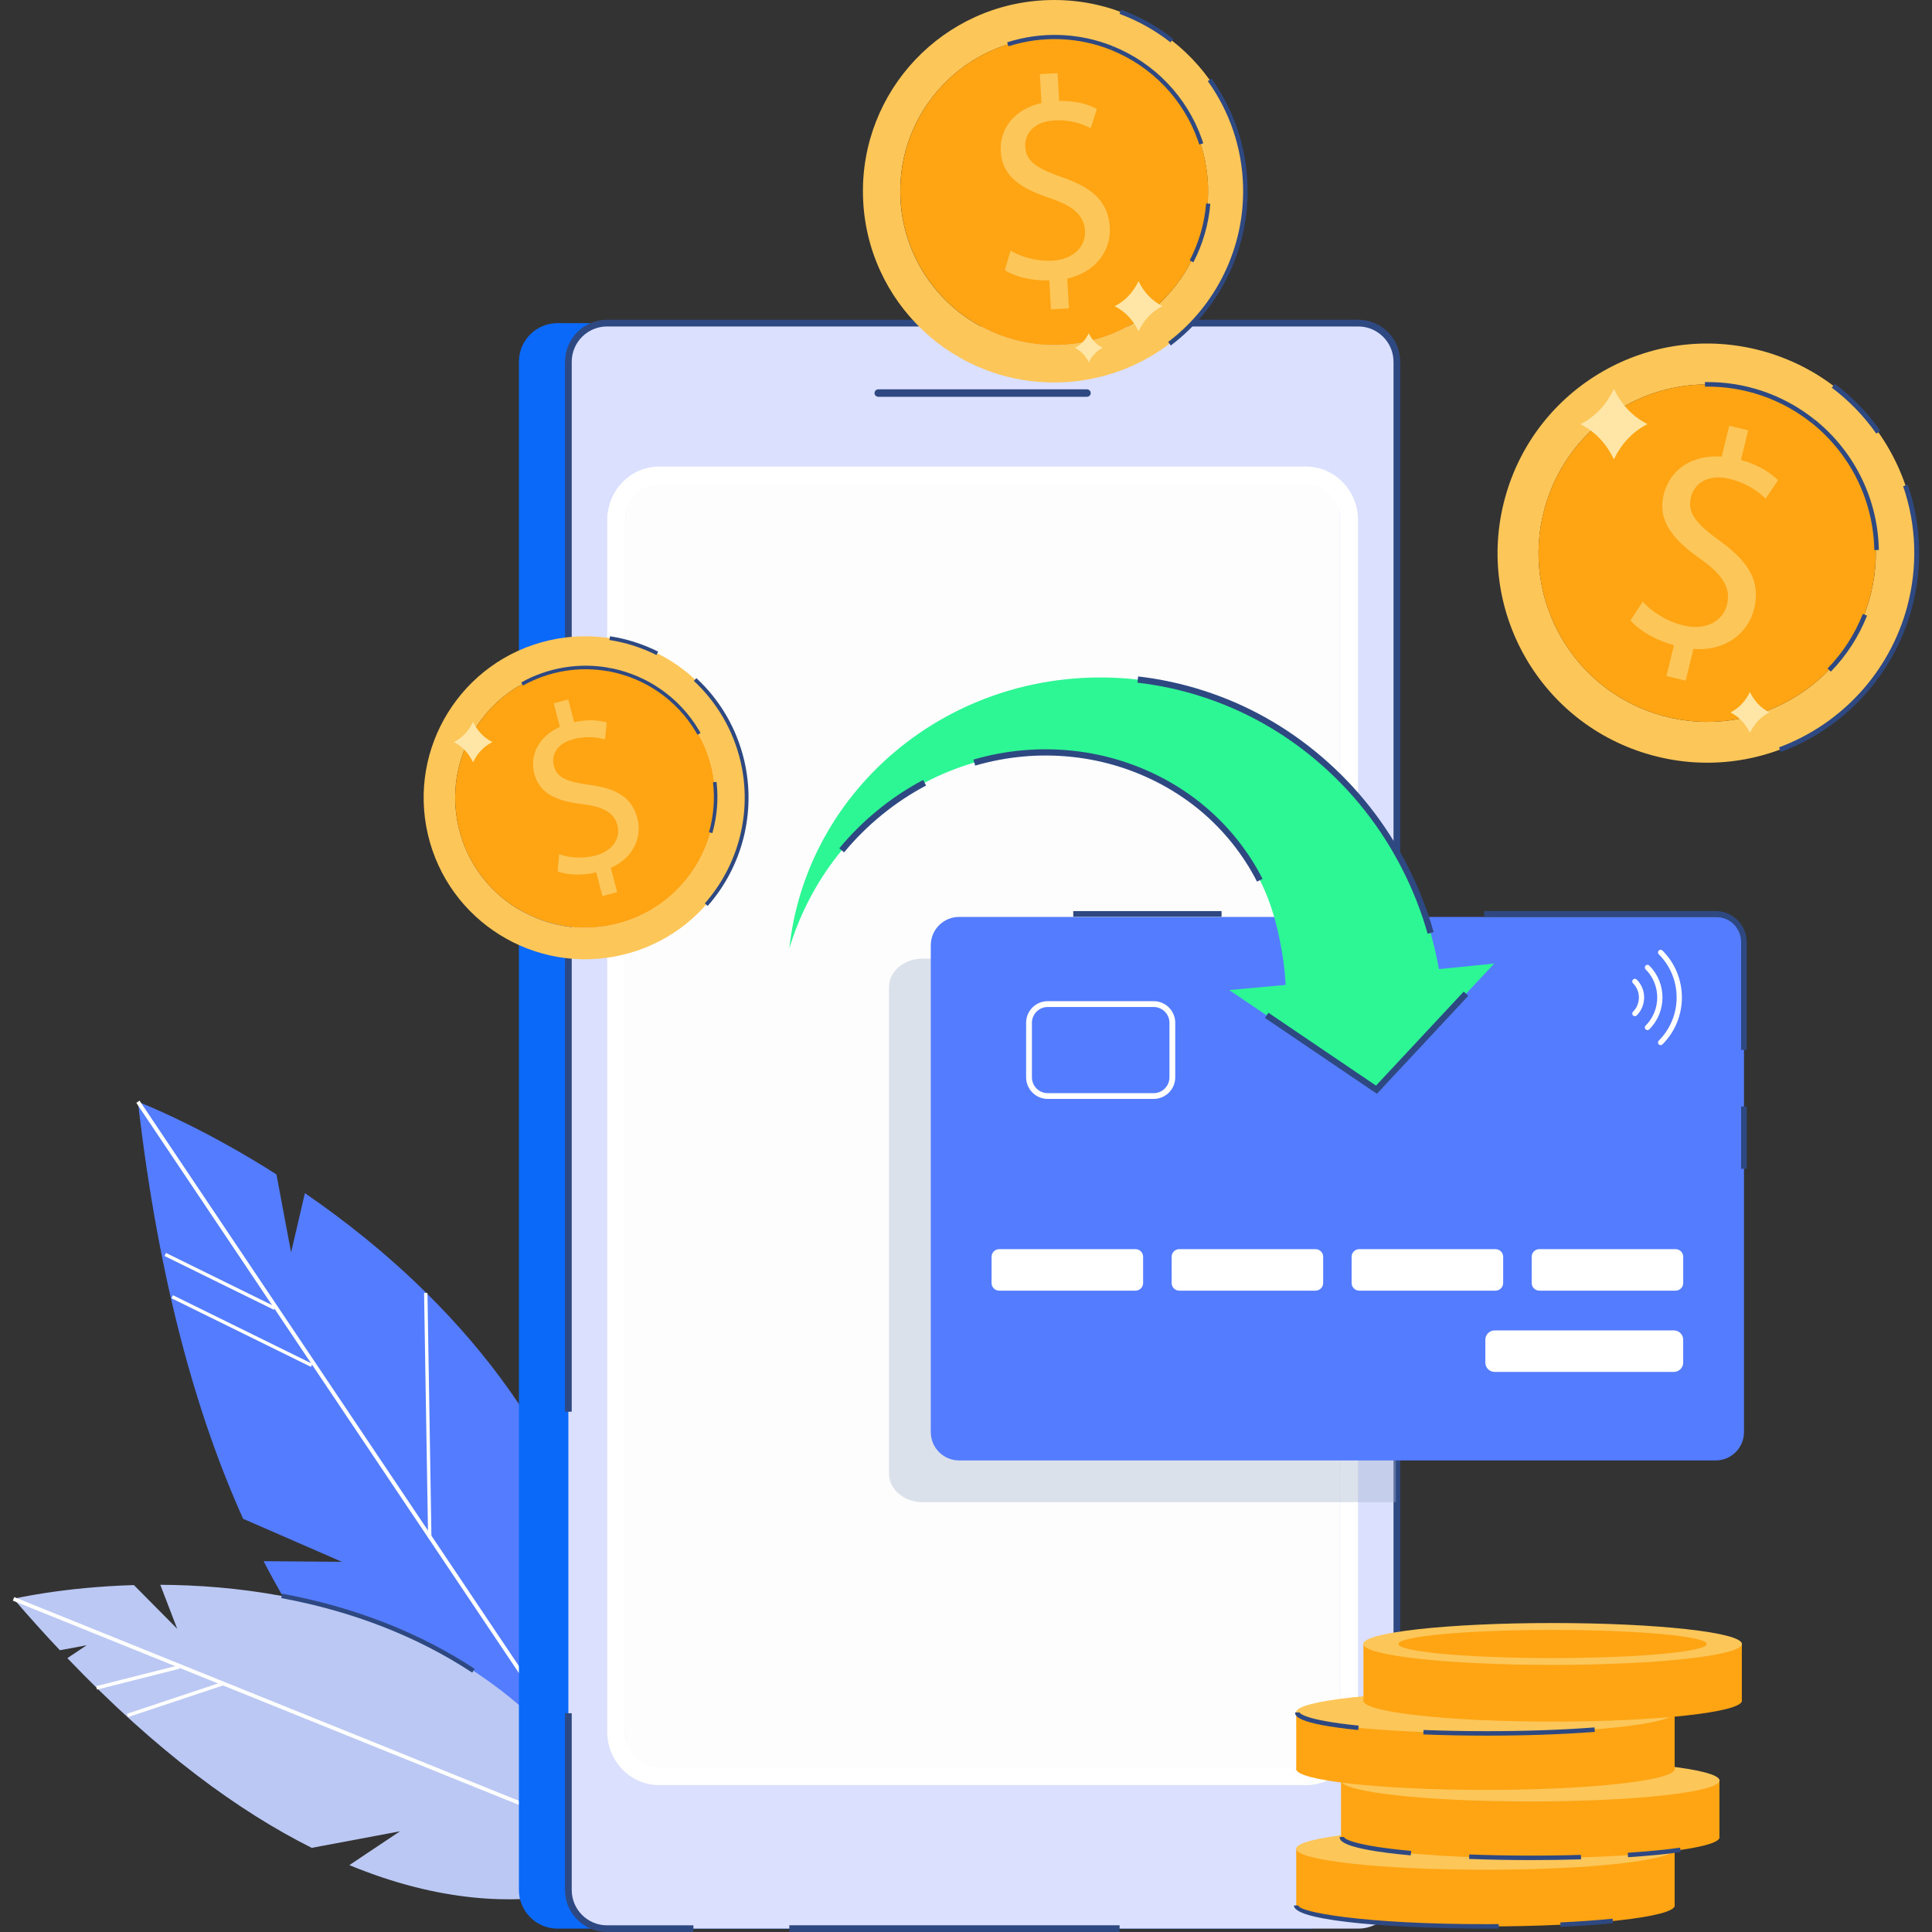 <svg width="120" height="120" viewBox="0 0 120 120" fill="none" xmlns="http://www.w3.org/2000/svg">
<rect x="0" y="0" width="120" height="120" fill="#333333" stroke="none"/>
<g id="Layer_1" clip-path="url(#clip0_3562_8649)">
<g id="Group">
<path id="Vector" d="M8.568 68.434C8.579 68.524 8.589 68.61 8.599 68.701C9.875 79.653 12.238 87.99 15.102 94.335L21.234 97.007L16.507 96.968H16.372C19.943 103.88 24.1 108.076 27.817 110.621C30.129 112.21 32.275 113.158 34.003 113.721C34.117 113.76 34.229 113.796 34.34 113.829C34.617 113.918 34.887 113.99 35.141 114.058L38.256 113.767C38.277 113.617 38.297 113.469 38.313 113.319C38.326 113.226 38.336 113.13 38.347 113.036C38.365 112.912 38.378 112.788 38.391 112.666C39.985 98.054 33.736 87.498 26.552 80.376C26.531 80.35 26.508 80.329 26.482 80.306C23.984 77.836 21.369 75.776 18.938 74.109L18.08 77.79L17.17 72.943C12.969 70.269 9.592 68.843 8.765 68.511C8.636 68.46 8.571 68.434 8.571 68.434H8.568Z" fill="#547CFF"/>
<path id="Vector_2" d="M8.469 68.498L8.601 68.7L16.894 81.062L17.045 81.28L19.305 84.652L19.382 84.763L26.59 95.508L26.6 95.524L38.348 113.036L38.527 113.3L38.807 113.715L39.077 113.689L38.799 113.275L38.392 112.665L26.797 95.384L26.582 95.063L8.764 68.508L8.668 68.363L8.469 68.498Z" fill="white"/>
<path id="Vector_3" d="M10.743 80.448L10.65 80.637L19.312 84.899L19.405 84.711L10.743 80.448Z" fill="white"/>
<path id="Vector_4" d="M10.311 77.823L10.219 78.012L17.009 81.352L17.102 81.163L10.311 77.823Z" fill="white"/>
<path id="Vector_5" d="M26.55 80.305L26.34 80.309L26.59 95.528L26.799 95.524L26.55 80.305Z" fill="white"/>
<path id="Vector_6" d="M39.854 116C39.854 116 33.032 120.535 21.699 115.845L24.845 113.745L19.361 114.774C14.875 112.525 9.775 108.839 4.184 102.99L5.384 102.189L3.721 102.5C2.775 101.5 1.816 100.434 0.844 99.304C0.844 99.304 3.866 98.584 8.316 98.452L11.006 101.165L9.956 98.434C19.102 98.483 32.815 101.264 39.851 116.003L39.854 116Z" fill="#BAC8F3"/>
<path id="Vector_7" d="M0.885 99.199L0.797 99.418L40.261 115.347L40.35 115.128L0.885 99.199Z" fill="white"/>
<path id="Vector_8" d="M11.098 103.433L5.973 104.73L6.027 104.944L11.152 103.646L11.098 103.433Z" fill="white"/>
<path id="Vector_9" d="M13.792 104.476L7.881 106.445L7.95 106.654L13.861 104.685L13.792 104.476Z" fill="white"/>
<path id="Vector_10" d="M29.331 103.888L29.484 103.655C26.034 101.389 22.012 99.819 17.521 98.984L17.469 99.259C21.921 100.086 25.912 101.643 29.328 103.888H29.331Z" fill="#2E4882"/>
</g>
<path id="Vector_11" d="M83.688 22.47V117.391C83.688 118.715 82.615 119.79 81.288 119.79H34.63C33.306 119.79 32.23 118.715 32.23 117.391V22.47C32.23 21.143 33.306 20.07 34.63 20.07H81.288C82.615 20.07 83.688 21.143 83.688 22.47Z" fill="#0A69F8"/>
<path id="Vector_12" d="M86.761 22.47V117.391C86.761 118.715 85.688 119.79 84.361 119.79H37.703C36.378 119.79 35.303 118.715 35.303 117.391V22.47C35.303 21.143 36.378 20.07 37.703 20.07H84.361C85.688 20.07 86.761 21.143 86.761 22.47Z" fill="#DAE0FE"/>
<path id="Vector_13" d="M83.224 32.312V107.549C83.224 109.08 82.061 110.322 80.627 110.322H41.431C39.998 110.322 38.834 109.08 38.834 107.549V32.312C38.834 30.78 39.998 29.539 41.431 29.539H80.627C82.061 29.539 83.224 30.78 83.224 32.312Z" fill="#FDFDFD"/>
<path id="Vector_14" d="M67.515 24.645H54.549C54.422 24.645 54.318 24.541 54.318 24.414C54.318 24.287 54.422 24.184 54.549 24.184H67.515C67.642 24.184 67.746 24.287 67.746 24.414C67.746 24.541 67.642 24.645 67.515 24.645Z" fill="#2E4882"/>
<path id="Vector_15" d="M81.131 110.875H40.932C39.157 110.875 37.713 109.382 37.713 107.545V32.311C37.713 30.476 39.157 28.98 40.932 28.98H81.131C82.907 28.98 84.35 30.473 84.35 32.311V107.547C84.35 109.382 82.907 110.878 81.131 110.878V110.875ZM40.932 30.092C39.771 30.092 38.825 31.087 38.825 32.311V107.547C38.825 108.771 39.771 109.766 40.932 109.766H81.131C82.292 109.766 83.238 108.771 83.238 107.547V32.311C83.238 31.087 82.292 30.092 81.131 30.092H40.932Z" fill="white"/>
<g id="Group_2">
<path id="Vector_16" d="M86.971 22.469V103.791H86.554V22.469C86.554 21.262 85.569 20.277 84.362 20.277H37.704C36.496 20.277 35.511 21.262 35.511 22.469V87.684H35.094V22.469C35.094 21.031 36.265 19.859 37.704 19.859H84.362C85.8 19.859 86.971 21.031 86.971 22.469Z" fill="#2E4882"/>
<path id="Vector_17" d="M43.068 120.002H37.704C36.265 120.002 35.094 118.831 35.094 117.392V106.414H35.511V117.392C35.511 118.6 36.493 119.585 37.704 119.585H43.068V120.002Z" fill="#2E4882"/>
<path id="Vector_18" d="M69.541 119.582H49.025V119.999H69.541V119.582Z" fill="#2E4882"/>
</g>
<g id="Group_3">
<g id="Group_4">
<path id="Vector_19" d="M104.023 118.354C104.023 119.072 98.757 119.655 92.264 119.655C85.772 119.655 80.506 119.072 80.506 118.354C80.506 118.341 80.508 118.328 80.511 118.315V114.801H104.015V118.307C104.02 118.323 104.023 118.338 104.023 118.354Z" fill="#FFA412"/>
<path id="Vector_20" d="M92.264 116.133C98.758 116.133 104.023 115.551 104.023 114.832C104.023 114.114 98.758 113.531 92.264 113.531C85.77 113.531 80.506 114.114 80.506 114.832C80.506 115.551 85.77 116.133 92.264 116.133Z" fill="#FCC659"/>
</g>
<g id="Group_5">
<path id="Vector_21" d="M106.806 114.112C106.806 114.83 101.54 115.413 95.047 115.413C88.555 115.413 83.289 114.83 83.289 114.112C83.289 114.099 83.292 114.086 83.294 114.073V110.559H106.798V114.065C106.803 114.081 106.806 114.096 106.806 114.112Z" fill="#FFA412"/>
<path id="Vector_22" d="M95.044 111.891C101.538 111.891 106.802 111.309 106.802 110.59C106.802 109.872 101.538 109.289 95.044 109.289C88.55 109.289 83.285 109.872 83.285 110.59C83.285 111.309 88.55 111.891 95.044 111.891Z" fill="#FCC659"/>
</g>
<g id="Group_6">
<path id="Vector_23" d="M104.023 109.874C104.023 110.591 98.757 111.175 92.264 111.175C85.772 111.175 80.506 110.591 80.506 109.874C80.506 109.861 80.508 109.848 80.511 109.835V106.32H104.015V109.827C104.02 109.842 104.023 109.858 104.023 109.874Z" fill="#FFA412"/>
<path id="Vector_24" d="M92.264 107.653C98.758 107.653 104.023 107.07 104.023 106.352C104.023 105.633 98.758 105.051 92.264 105.051C85.77 105.051 80.506 105.633 80.506 106.352C80.506 107.07 85.77 107.653 92.264 107.653Z" fill="#FCC659"/>
</g>
<g id="Group_7">
<path id="Vector_25" d="M92.267 119.79C87.486 119.79 80.369 119.406 80.369 118.352H80.646C80.646 118.756 84.638 119.513 92.267 119.513C92.545 119.513 92.82 119.513 93.092 119.51V119.787C92.822 119.787 92.545 119.79 92.267 119.79Z" fill="#2E4882"/>
<path id="Vector_26" d="M96.929 119.682L96.916 119.405C98.106 119.348 99.199 119.27 100.161 119.172L100.189 119.449C99.223 119.548 98.126 119.625 96.929 119.682Z" fill="#2E4882"/>
</g>
<g id="Group_8">
<path id="Vector_27" d="M87.626 115.241C83.207 114.839 83.207 114.282 83.207 114.098H83.484C83.484 114.232 84.233 114.652 87.649 114.963L87.623 115.241H87.626Z" fill="#2E4882"/>
<path id="Vector_28" d="M95.107 115.533C93.785 115.533 92.487 115.51 91.248 115.461L91.258 115.184C93.469 115.269 95.916 115.279 98.194 115.21L98.201 115.487C97.193 115.518 96.151 115.533 95.105 115.533H95.107Z" fill="#2E4882"/>
<path id="Vector_29" d="M101.122 115.355L101.104 115.078C102.358 114.995 103.452 114.889 104.353 114.762L104.392 115.036C103.483 115.166 102.381 115.272 101.122 115.355Z" fill="#2E4882"/>
</g>
<g id="Group_9">
<path id="Vector_30" d="M84.36 107.457C80.441 107.058 80.441 106.552 80.441 106.363H80.719C80.719 106.363 80.82 106.817 84.388 107.182L84.36 107.46V107.457Z" fill="#2E4882"/>
<path id="Vector_31" d="M92.335 107.804C90.982 107.804 89.661 107.778 88.406 107.728L88.417 107.451C89.668 107.5 90.988 107.526 92.335 107.526C94.748 107.526 97.065 107.446 99.037 107.293L99.058 107.57C97.081 107.723 94.756 107.804 92.335 107.804Z" fill="#2E4882"/>
</g>
<g id="Group_10">
<path id="Vector_32" d="M108.197 105.631C108.197 106.349 102.93 106.932 96.438 106.932C89.946 106.932 84.68 106.349 84.68 105.631C84.68 105.618 84.682 105.605 84.685 105.592V102.078H108.189V105.585C108.194 105.6 108.197 105.616 108.197 105.631Z" fill="#FFA412"/>
<path id="Vector_33" d="M96.434 103.411C102.928 103.411 108.193 102.828 108.193 102.11C108.193 101.391 102.928 100.809 96.434 100.809C89.94 100.809 84.676 101.391 84.676 102.11C84.676 102.828 89.94 103.411 96.434 103.411Z" fill="#FCC659"/>
<path id="Vector_34" d="M106.012 102.112C106.012 102.594 101.725 102.985 96.436 102.985C91.146 102.985 86.859 102.594 86.859 102.112C86.859 101.63 91.146 101.238 96.436 101.238C101.725 101.238 106.012 101.63 106.012 102.112Z" fill="#FFA412"/>
</g>
</g>
<g id="Group_11" opacity="0.38">
<path id="Vector_35" d="M86.705 59.543V93.302H57.303C56.157 93.302 55.219 92.512 55.219 91.542V61.3C55.219 60.333 56.154 59.543 57.303 59.543H86.705Z" fill="#A3B2CE"/>
</g>
<g id="Group_12">
<path id="Vector_36" d="M65.138 0.005C58.581 0.189 53.416 5.655 53.603 12.214C53.787 18.771 59.252 23.939 65.812 23.75C72.369 23.566 77.537 18.1 77.347 11.54C77.163 4.983 71.698 -0.179 65.138 0.005ZM75.031 11.608C75.103 14.161 74.175 16.586 72.421 18.445C70.669 20.3 68.297 21.363 65.745 21.435C60.476 21.583 56.067 17.418 55.919 12.149C55.847 9.597 56.772 7.171 58.527 5.313C60.219 3.522 62.487 2.469 64.939 2.335C65.027 2.33 65.115 2.327 65.206 2.324C70.389 2.177 74.735 6.204 75.02 11.349C75.025 11.437 75.031 11.522 75.033 11.61L75.031 11.608Z" fill="#FCC659"/>
<path id="Vector_37" d="M75.022 11.345C75.027 11.433 75.032 11.518 75.035 11.606C75.108 14.159 74.18 16.587 72.425 18.443C70.673 20.299 68.302 21.361 65.749 21.434C60.48 21.582 56.072 17.417 55.924 12.145C55.851 9.593 56.777 7.167 58.531 5.309C60.224 3.518 62.491 2.465 64.943 2.331C65.031 2.326 65.119 2.323 65.21 2.32C70.393 2.173 74.74 6.2 75.025 11.345H75.022Z" fill="#FFA412"/>
<path id="Vector_38" d="M65.274 19.212L65.176 17.416C64.144 17.455 63.059 17.196 62.41 16.784L62.771 15.568C63.434 15.959 64.378 16.244 65.373 16.19C66.635 16.12 67.449 15.342 67.392 14.329C67.337 13.352 66.612 12.784 65.264 12.326C63.411 11.714 62.245 10.96 62.159 9.413C62.076 7.938 63.064 6.759 64.686 6.401L64.588 4.605L65.689 4.543L65.785 6.269C66.853 6.246 67.599 6.489 68.13 6.764L67.752 7.961C67.366 7.77 66.617 7.417 65.479 7.482C64.111 7.557 63.639 8.405 63.678 9.115C63.73 10.04 64.414 10.465 65.995 11.02C67.869 11.665 68.843 12.538 68.931 14.122C69.009 15.527 68.105 16.898 66.29 17.302L66.394 19.152L65.274 19.215V19.212Z" fill="#FCC659"/>
<path id="Vector_39" d="M74.493 8.981C74.47 8.903 74.441 8.828 74.415 8.753C73.513 6.177 71.549 4.127 69.019 3.108L69.115 2.867C71.712 3.912 73.731 6.021 74.654 8.649C74.688 8.743 74.713 8.82 74.739 8.901L74.493 8.978V8.981Z" fill="#2E4882"/>
<path id="Vector_40" d="M69.023 3.107C66.991 2.288 64.723 2.208 62.637 2.874L62.557 2.628C64.7 1.941 67.03 2.026 69.119 2.866L69.023 3.107Z" fill="#2E4882"/>
<path id="Vector_41" d="M74.125 16.294L73.894 16.174C74.47 15.06 74.812 13.87 74.916 12.637L75.175 12.658C75.069 13.925 74.716 15.146 74.125 16.291V16.294Z" fill="#2E4882"/>
<path id="Vector_42" d="M72.702 2.631C71.741 1.879 70.675 1.283 69.535 0.863L69.631 0.602C70.797 1.032 71.888 1.641 72.873 2.413L72.702 2.631Z" fill="#2E4882"/>
<path id="Vector_43" d="M72.723 21.462L72.555 21.239C75.577 18.95 77.318 15.325 77.209 11.541C77.142 9.19 76.385 6.941 75.019 5.038L75.245 4.875C76.644 6.824 77.419 9.125 77.487 11.533C77.596 15.408 75.815 19.119 72.721 21.459L72.723 21.462Z" fill="#2E4882"/>
</g>
<g id="Group_13">
<path id="Vector_44" d="M34.068 39.782C28.675 41.039 25.321 46.43 26.576 51.826C27.832 57.219 33.223 60.576 38.619 59.319C44.012 58.062 47.368 52.671 46.112 47.275C44.855 41.882 39.464 38.528 34.068 39.782ZM44.209 47.718C44.699 49.818 44.339 51.981 43.201 53.814C42.063 55.644 40.28 56.924 38.178 57.414C33.845 58.422 29.496 55.719 28.485 51.383C27.996 49.284 28.353 47.12 29.494 45.287C30.593 43.522 32.293 42.268 34.299 41.744C34.371 41.726 34.444 41.708 34.516 41.693C38.78 40.697 43.056 43.299 44.157 47.508C44.176 47.578 44.194 47.651 44.212 47.723L44.209 47.718Z" fill="#FCC659"/>
<path id="Vector_45" d="M44.155 47.503C44.173 47.573 44.191 47.646 44.209 47.718C44.699 49.818 44.339 51.984 43.201 53.814C42.063 55.644 40.28 56.924 38.178 57.414C33.845 58.422 29.494 55.719 28.485 51.383C27.996 49.284 28.353 47.12 29.494 45.287C30.592 43.522 32.293 42.268 34.298 41.744C34.371 41.726 34.444 41.708 34.516 41.693C38.78 40.697 43.056 43.299 44.157 47.508L44.155 47.503Z" fill="#FFA412"/>
<path id="Vector_46" d="M37.415 55.652L37.032 54.183C36.184 54.39 35.243 54.356 34.637 54.126L34.73 53.06C35.345 53.273 36.174 53.351 36.99 53.138C38.024 52.869 38.566 52.089 38.348 51.259C38.138 50.458 37.441 50.114 36.252 49.958C34.616 49.764 33.523 49.336 33.191 48.069C32.875 46.861 33.494 45.721 34.774 45.151L34.391 43.681L35.293 43.445L35.663 44.858C36.544 44.658 37.2 44.736 37.688 44.871L37.576 45.925C37.226 45.832 36.544 45.666 35.614 45.91C34.495 46.203 34.248 46.983 34.399 47.566C34.596 48.323 35.233 48.561 36.638 48.753C38.297 48.971 39.25 49.531 39.59 50.826C39.89 51.977 39.372 53.263 37.939 53.903L38.335 55.416L37.418 55.657L37.415 55.652Z" fill="#FCC659"/>
<path id="Vector_47" d="M43.324 45.635C43.291 45.575 43.257 45.518 43.221 45.459C42.041 43.479 40.069 42.113 37.807 41.696L37.846 41.48C40.17 41.908 42.194 43.313 43.4 45.334C43.441 45.407 43.477 45.467 43.511 45.529L43.319 45.635H43.324Z" fill="#2E4882"/>
<path id="Vector_48" d="M37.805 41.699C35.985 41.364 34.096 41.678 32.481 42.58L32.375 42.388C34.031 41.46 35.975 41.139 37.843 41.481L37.805 41.696V41.699Z" fill="#2E4882"/>
<path id="Vector_49" d="M44.247 51.748L44.037 51.688C44.325 50.669 44.41 49.625 44.286 48.588L44.504 48.562C44.631 49.628 44.542 50.701 44.247 51.745V51.748Z" fill="#2E4882"/>
<path id="Vector_50" d="M40.772 40.683C39.849 40.222 38.87 39.908 37.853 39.753L37.89 39.52C38.929 39.68 39.935 40.002 40.878 40.473L40.774 40.683H40.772Z" fill="#2E4882"/>
<path id="Vector_51" d="M43.954 56.267L43.778 56.111C45.893 53.709 46.725 50.417 45.999 47.304C45.548 45.368 44.542 43.637 43.094 42.292L43.254 42.121C44.739 43.497 45.768 45.273 46.23 47.253C46.971 50.44 46.123 53.81 43.957 56.269L43.954 56.267Z" fill="#2E4882"/>
</g>
<g id="Group_14">
<g id="Group_15">
<path id="Vector_52" d="M59.573 90.711H106.563C107.534 90.711 108.322 89.923 108.322 88.951V58.712C108.322 57.74 107.534 56.952 106.563 56.952L59.573 56.952C58.601 56.952 57.813 57.74 57.813 58.712L57.813 88.951C57.813 89.923 58.601 90.711 59.573 90.711Z" fill="#547CFF"/>
<g id="Group_16">
<path id="Vector_53" d="M70.524 77.586H62.065C61.801 77.586 61.588 77.799 61.588 78.063V79.688C61.588 79.951 61.801 80.165 62.065 80.165H70.524C70.787 80.165 71.001 79.951 71.001 79.688V78.063C71.001 77.799 70.787 77.586 70.524 77.586Z" fill="white"/>
<path id="Vector_54" d="M81.708 77.586H73.248C72.985 77.586 72.772 77.799 72.772 78.063V79.688C72.772 79.951 72.985 80.165 73.248 80.165H81.708C81.971 80.165 82.184 79.951 82.184 79.688V78.063C82.184 77.799 81.971 77.586 81.708 77.586Z" fill="white"/>
<path id="Vector_55" d="M92.887 77.586H84.428C84.165 77.586 83.951 77.799 83.951 78.063V79.688C83.951 79.951 84.165 80.165 84.428 80.165H92.887C93.151 80.165 93.364 79.951 93.364 79.688V78.063C93.364 77.799 93.151 77.586 92.887 77.586Z" fill="white"/>
<path id="Vector_56" d="M104.071 77.586H95.612C95.348 77.586 95.135 77.799 95.135 78.063V79.688C95.135 79.951 95.348 80.165 95.612 80.165H104.071C104.334 80.165 104.548 79.951 104.548 79.688V78.063C104.548 77.799 104.334 77.586 104.071 77.586Z" fill="white"/>
</g>
<path id="Vector_57" d="M103.965 82.633H92.836C92.516 82.633 92.256 82.893 92.256 83.213V84.631C92.256 84.952 92.516 85.212 92.836 85.212H103.965C104.286 85.212 104.546 84.952 104.546 84.631V83.213C104.546 82.893 104.286 82.633 103.965 82.633Z" fill="white"/>
<path id="Vector_58" d="M63.734 66.913V63.526C63.734 62.785 64.336 62.184 65.077 62.184H71.655C72.396 62.184 72.997 62.785 72.997 63.526V66.913C72.997 67.655 72.396 68.256 71.655 68.256H65.077C64.336 68.256 63.734 67.655 63.734 66.913ZM65.077 62.546C64.535 62.546 64.095 62.987 64.095 63.529V66.916C64.095 67.458 64.535 67.898 65.077 67.898H71.655C72.196 67.898 72.637 67.458 72.637 66.916V63.529C72.637 62.987 72.196 62.546 71.655 62.546H65.077Z" fill="white"/>
<g id="Group_17">
<path id="Vector_59" d="M102.982 64.753C102.982 64.711 102.998 64.67 103.029 64.636C104.509 63.156 104.509 60.749 103.029 59.271C102.964 59.207 102.964 59.106 103.029 59.041C103.094 58.976 103.195 58.976 103.26 59.041C104.867 60.648 104.867 63.263 103.26 64.867C103.195 64.932 103.094 64.932 103.029 64.867C102.998 64.836 102.982 64.794 102.982 64.75V64.753Z" fill="white"/>
<path id="Vector_60" d="M102.164 60.091C102.164 60.05 102.18 60.008 102.211 59.974C102.275 59.91 102.377 59.91 102.441 59.974C103.532 61.066 103.532 62.843 102.441 63.934C102.377 63.999 102.275 63.999 102.211 63.934C102.146 63.87 102.146 63.769 102.211 63.704C103.175 62.74 103.175 61.169 102.211 60.205C102.18 60.174 102.164 60.133 102.164 60.088V60.091Z" fill="white"/>
<path id="Vector_61" d="M101.383 62.956C101.383 62.915 101.398 62.873 101.429 62.84C101.917 62.352 101.917 61.559 101.429 61.072C101.365 61.007 101.365 60.906 101.429 60.842C101.494 60.777 101.595 60.777 101.66 60.842C102.274 61.456 102.274 62.456 101.66 63.07C101.595 63.135 101.494 63.135 101.429 63.07C101.398 63.039 101.383 62.998 101.383 62.954V62.956Z" fill="white"/>
</g>
</g>
<g id="Group_18">
<path id="Vector_62" d="M108.496 65.214H108.144V58.522C108.144 57.648 107.434 56.938 106.56 56.938H92.182V56.586H106.56C107.628 56.586 108.494 57.454 108.494 58.519V65.211L108.496 65.214Z" fill="#2E4882"/>
<path id="Vector_63" d="M108.495 68.727H108.143V72.596H108.495V68.727Z" fill="#2E4882"/>
<path id="Vector_64" d="M75.873 56.59H66.662V56.942H75.873V56.59Z" fill="#2E4882"/>
</g>
</g>
<g id="Group_19">
<path id="Vector_65" d="M109.433 21.792C102.496 19.913 95.35 24.015 93.471 30.956C91.592 37.894 95.695 45.042 102.635 46.918C109.573 48.797 116.721 44.694 118.598 37.754C120.477 30.816 116.374 23.671 109.433 21.792ZM116.149 37.093C115.418 39.793 113.679 42.048 111.25 43.44C108.824 44.834 106.002 45.2 103.299 44.469C97.724 42.958 94.415 37.197 95.926 31.619C96.656 28.919 98.393 26.664 100.821 25.27C103.162 23.925 105.875 23.538 108.49 24.171C108.586 24.194 108.677 24.22 108.773 24.243C114.257 25.726 117.545 31.326 116.218 36.813C116.195 36.906 116.174 37 116.149 37.09V37.093Z" fill="#FCC659"/>
<path id="Vector_66" d="M116.217 36.816C116.194 36.909 116.173 37.003 116.147 37.093C115.416 39.794 113.677 42.049 111.249 43.44C108.823 44.835 106.001 45.2 103.298 44.469C97.723 42.958 94.413 37.197 95.924 31.62C96.655 28.919 98.392 26.665 100.82 25.27C103.16 23.925 105.874 23.539 108.489 24.171C108.585 24.195 108.675 24.221 108.771 24.244C114.258 25.726 117.544 31.327 116.217 36.813V36.816Z" fill="#FFA412"/>
<path id="Vector_67" d="M103.508 41.988L103.972 40.072C102.876 39.787 101.821 39.17 101.271 38.535L102.033 37.374C102.606 37.994 103.506 38.593 104.568 38.849C105.916 39.176 107.015 38.616 107.274 37.535C107.525 36.491 106.942 35.669 105.675 34.759C103.923 33.534 102.938 32.373 103.337 30.722C103.718 29.148 105.125 28.223 106.939 28.361L107.403 26.445L108.58 26.73L108.134 28.57C109.264 28.884 109.967 29.374 110.441 29.83L109.663 30.968C109.321 30.644 108.642 30.04 107.429 29.744C105.968 29.392 105.208 30.131 105.024 30.89C104.786 31.878 105.369 32.538 106.854 33.622C108.616 34.892 109.363 36.115 108.956 37.805C108.593 39.303 107.212 40.456 105.18 40.306L104.703 42.278L103.508 41.99V41.988Z" fill="#FCC659"/>
<path id="Vector_68" d="M116.416 34.165C116.416 34.077 116.411 33.989 116.408 33.901C116.276 30.913 114.864 28.14 112.531 26.274L112.707 26.051C115.102 27.969 116.554 30.817 116.688 33.87C116.693 33.979 116.696 34.069 116.699 34.16L116.414 34.165H116.416Z" fill="#2E4882"/>
<path id="Vector_69" d="M112.529 26.277C110.655 24.777 108.302 23.973 105.902 24.015L105.896 23.732C108.361 23.688 110.779 24.515 112.705 26.057L112.529 26.28V26.277Z" fill="#2E4882"/>
<path id="Vector_70" d="M113.716 41.72L113.512 41.523C114.468 40.535 115.204 39.395 115.702 38.133L115.966 38.236C115.455 39.532 114.699 40.704 113.716 41.717V41.72Z" fill="#2E4882"/>
<path id="Vector_71" d="M116.543 26.936C115.773 25.842 114.843 24.88 113.777 24.08L113.961 23.836C115.05 24.657 116.001 25.642 116.791 26.759L116.543 26.936Z" fill="#2E4882"/>
<path id="Vector_72" d="M110.606 46.704L110.5 46.419C114.393 44.973 117.365 41.72 118.449 37.716C119.123 35.228 119.04 32.629 118.208 30.2L118.495 30.102C119.345 32.587 119.434 35.249 118.744 37.796C117.635 41.896 114.592 45.227 110.606 46.706V46.704Z" fill="#2E4882"/>
</g>
<path id="Vector_73" d="M76.351 61.497L85.492 67.686L92.809 59.848L89.375 60.193C89.333 59.957 89.281 59.724 89.235 59.488L89.162 59.138C89.149 59.079 89.139 59.022 89.123 58.965L88.862 57.949C88.053 55.09 86.684 52.449 84.899 50.197C83.116 47.942 80.913 46.076 78.469 44.718C76.028 43.358 73.35 42.515 70.671 42.212C67.991 41.901 65.28 42.137 62.763 42.865C60.244 43.593 57.919 44.809 55.947 46.395C53.972 47.978 52.345 49.925 51.171 52.073C49.994 54.219 49.276 56.562 49.027 58.908C49.714 56.648 50.831 54.569 52.28 52.817C53.726 51.063 55.496 49.637 57.43 48.616C59.363 47.592 61.46 46.981 63.548 46.794C65.637 46.608 67.713 46.841 69.636 47.452C71.562 48.062 73.309 49.033 74.773 50.277C76.237 51.519 77.419 53.03 78.254 54.67C79.088 56.311 79.487 58.091 79.731 59.82C79.785 60.201 79.855 61.175 79.855 61.175L76.357 61.492L76.351 61.497Z" fill="#2DF695"/>
<g id="Group_20">
<path id="Vector_74" d="M98.162 26.348C99.126 26.837 99.79 27.589 100.243 28.53C100.697 27.589 101.363 26.832 102.327 26.342C101.363 25.852 100.697 25.101 100.243 24.16C99.79 25.101 99.126 25.858 98.162 26.348Z" fill="#FFE6A6"/>
<path id="Vector_75" d="M107.48 44.25C108.04 44.535 108.426 44.971 108.691 45.518C108.955 44.971 109.341 44.53 109.901 44.248C109.341 43.963 108.955 43.527 108.691 42.98C108.426 43.527 108.043 43.968 107.48 44.25Z" fill="#FFE6A6"/>
</g>
<path id="Vector_76" d="M69.234 19.018C69.921 19.368 70.393 19.902 70.717 20.573C71.041 19.902 71.515 19.363 72.202 19.016C71.515 18.666 71.041 18.132 70.717 17.461C70.393 18.132 69.921 18.671 69.234 19.018Z" fill="#FFE6A6"/>
<path id="Vector_77" d="M28.188 46.093C28.742 46.375 29.123 46.806 29.382 47.347C29.641 46.806 30.025 46.373 30.58 46.09C30.025 45.808 29.644 45.378 29.382 44.836C29.123 45.378 28.742 45.81 28.188 46.093Z" fill="#FFE6A6"/>
<path id="Vector_78" d="M66.766 21.604C67.165 21.806 67.439 22.117 67.626 22.508C67.813 22.119 68.09 21.806 68.489 21.604C68.09 21.402 67.815 21.091 67.626 20.699C67.439 21.088 67.165 21.402 66.766 21.604Z" fill="#FFE6A6"/>
<g id="Group_21">
<path id="Vector_79" d="M78.077 54.761C77.245 53.125 76.058 51.627 74.643 50.427C73.191 49.194 71.439 48.23 69.573 47.639C67.668 47.029 65.59 46.804 63.563 46.988C62.558 47.079 61.552 47.268 60.57 47.553L60.461 47.18C61.467 46.887 62.498 46.693 63.527 46.602C65.605 46.415 67.738 46.646 69.69 47.271C71.603 47.877 73.404 48.867 74.891 50.134C76.345 51.365 77.563 52.905 78.419 54.587L78.071 54.763L78.077 54.761Z" fill="#2E4882"/>
<path id="Vector_80" d="M52.429 52.939L52.129 52.693C53.562 50.957 55.363 49.487 57.338 48.445L57.52 48.79C55.591 49.809 53.829 51.244 52.429 52.942V52.939Z" fill="#2E4882"/>
<path id="Vector_81" d="M88.674 57.998C87.888 55.22 86.53 52.564 84.747 50.314C83.003 48.109 80.797 46.232 78.374 44.885C76.005 43.566 73.333 42.705 70.648 42.402L70.692 42.016C73.429 42.327 76.153 43.2 78.563 44.545C81.031 45.916 83.275 47.829 85.05 50.073C86.865 52.362 88.246 55.067 89.047 57.892L88.674 57.998Z" fill="#2E4882"/>
<path id="Vector_82" d="M85.522 67.937L78.566 63.225L78.784 62.904L85.466 67.429L90.916 61.59L91.198 61.854L85.522 67.937Z" fill="#2E4882"/>
</g>
</g>
<defs>
<clipPath id="clip0_3562_8649">
<rect width="120" height="120" fill="white"/>
</clipPath>
</defs>
</svg>
